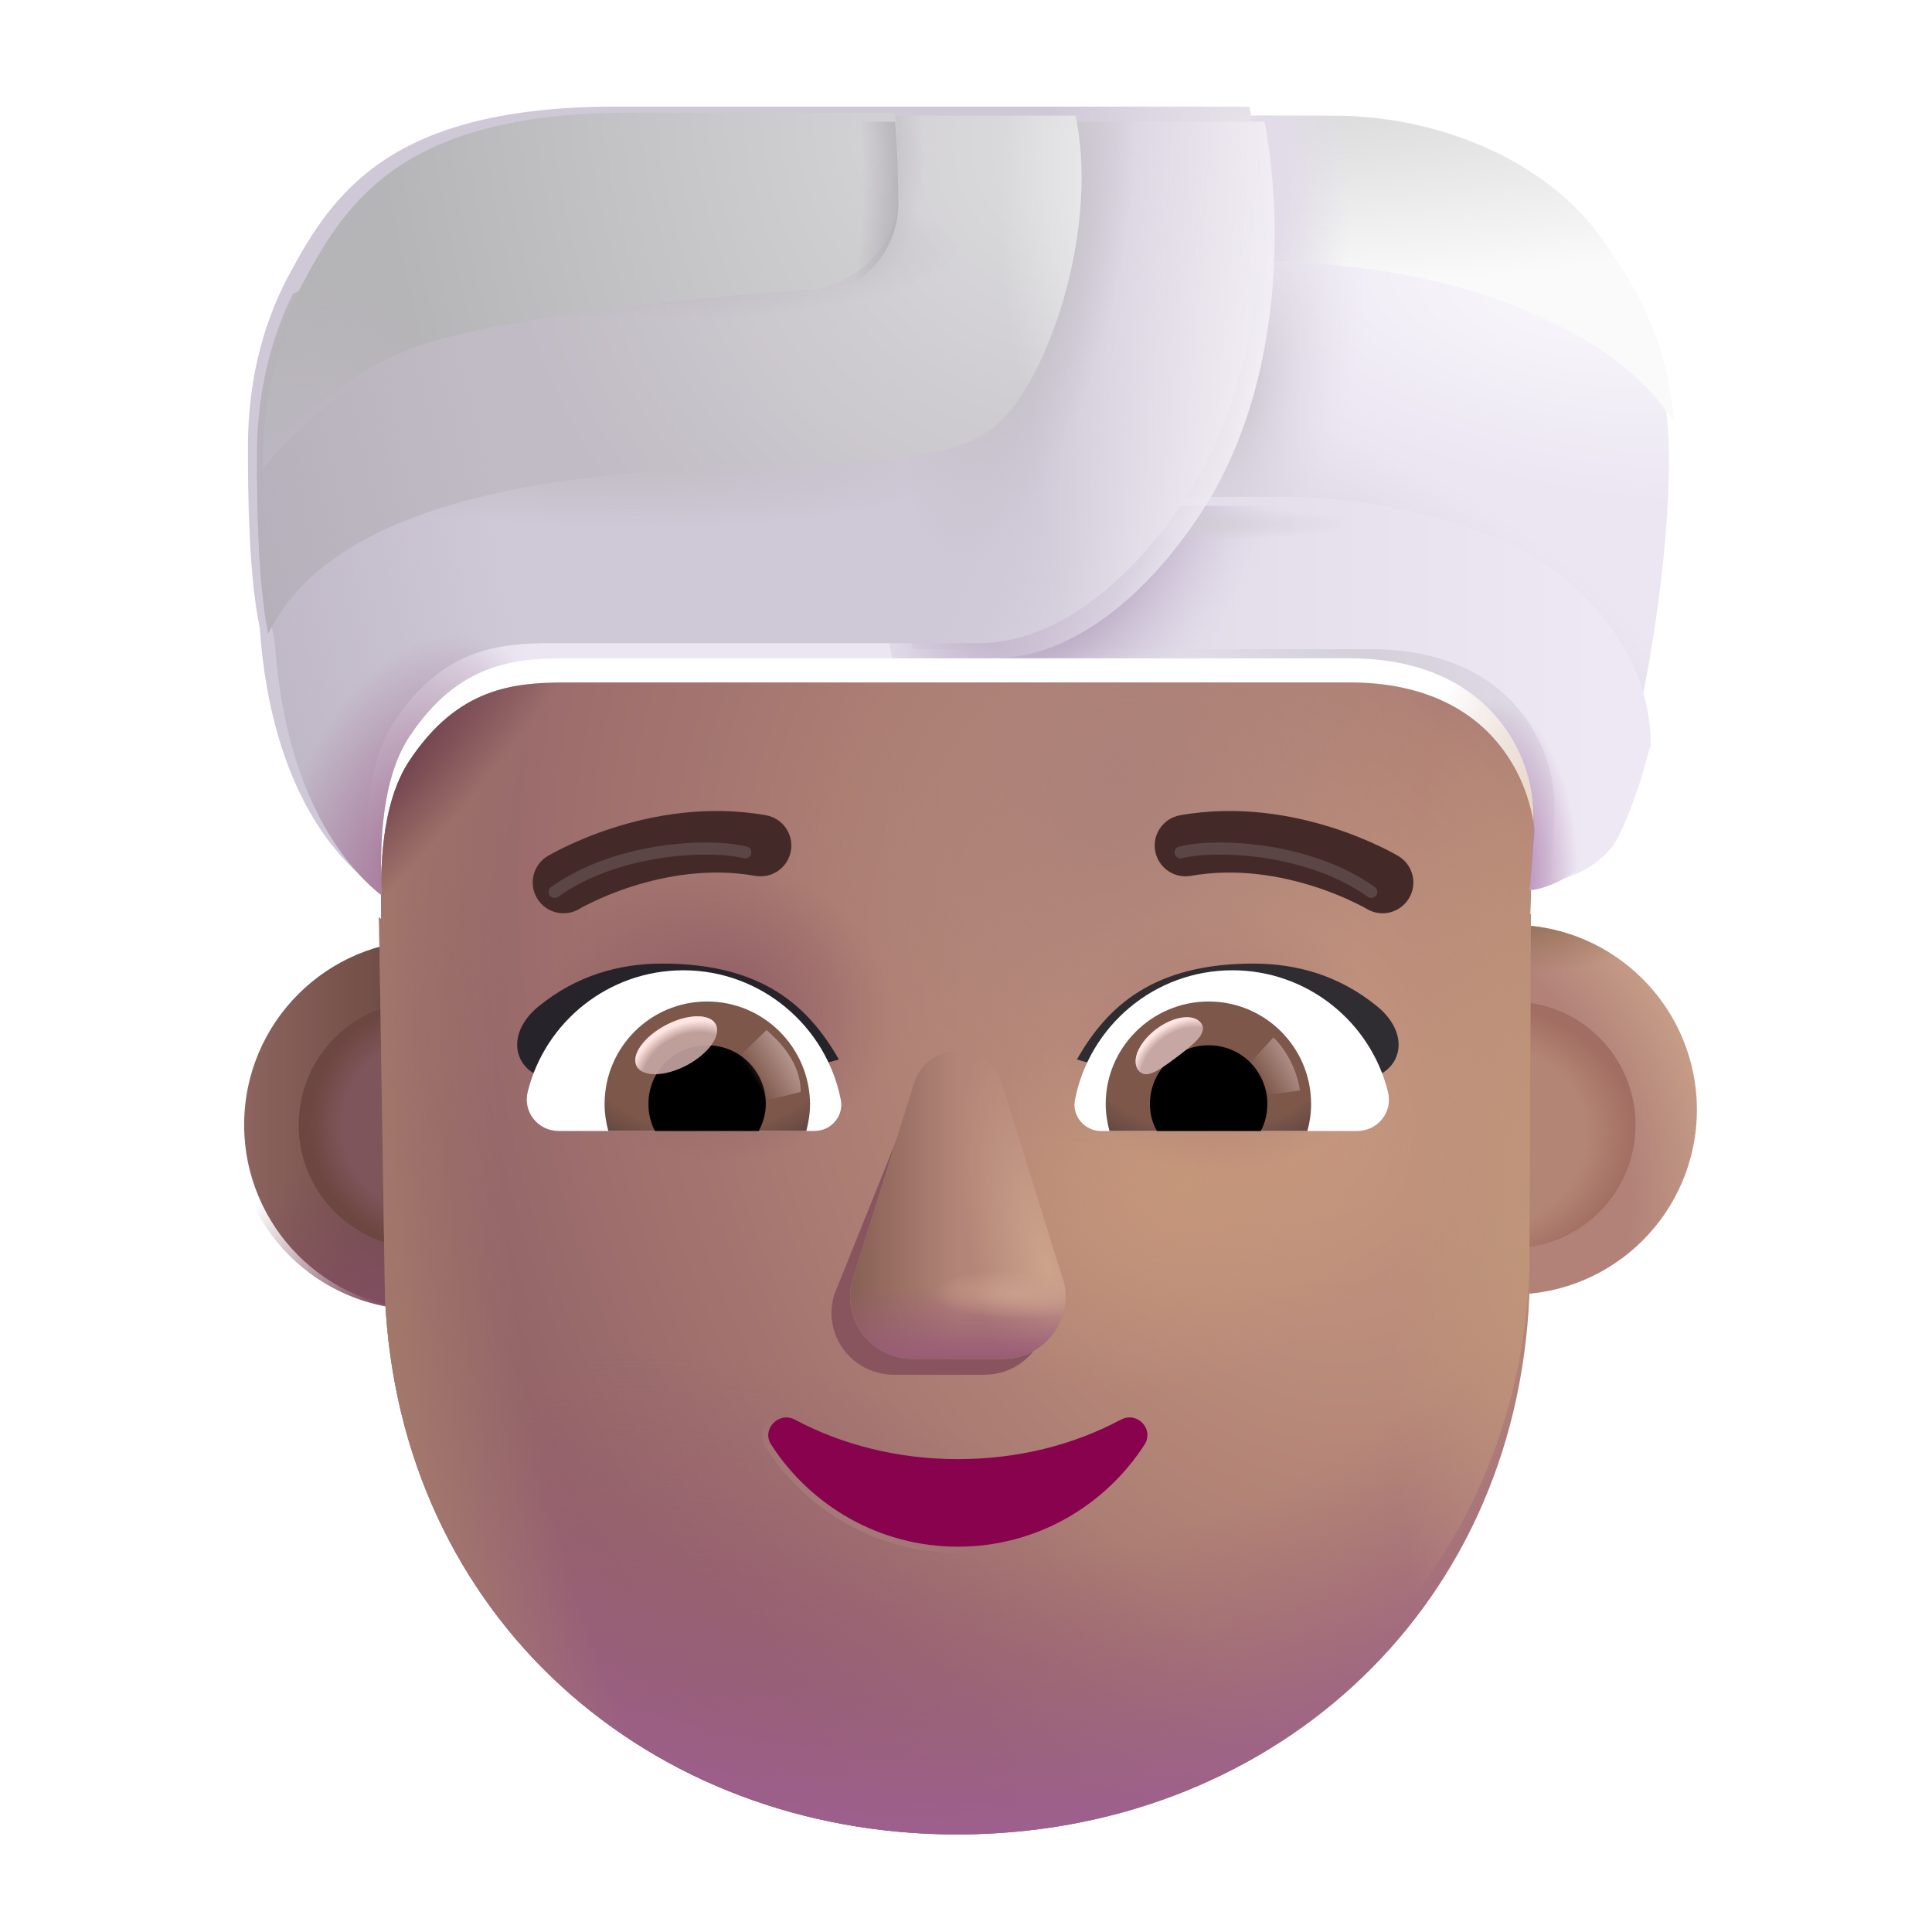 <svg width="32" height="32" viewBox="0 0 32 32" fill="none" xmlns="http://www.w3.org/2000/svg">
<g filter="url(#filter0_i_4002_3103)">
<path d="M6.954 21.691C8.644 21.691 10.014 20.32 10.014 18.631C10.014 16.94 8.644 15.57 6.954 15.57C5.264 15.57 3.894 16.94 3.894 18.631C3.894 20.32 5.264 21.691 6.954 21.691Z" fill="url(#paint0_linear_4002_3103)"/>
</g>
<path d="M6.954 21.691C8.644 21.691 10.014 20.32 10.014 18.631C10.014 16.94 8.644 15.57 6.954 15.57C5.264 15.57 3.894 16.94 3.894 18.631C3.894 20.32 5.264 21.691 6.954 21.691Z" fill="url(#paint1_radial_4002_3103)"/>
<g filter="url(#filter1_i_4002_3103)">
<path d="M25.046 21.691C26.736 21.691 28.106 20.32 28.106 18.631C28.106 16.94 26.736 15.57 25.046 15.57C23.356 15.57 21.985 16.94 21.985 18.631C21.985 20.32 23.356 21.691 25.046 21.691Z" fill="url(#paint2_radial_4002_3103)"/>
<path d="M25.046 21.691C26.736 21.691 28.106 20.32 28.106 18.631C28.106 16.94 26.736 15.57 25.046 15.57C23.356 15.57 21.985 16.94 21.985 18.631C21.985 20.32 23.356 21.691 25.046 21.691Z" fill="url(#paint3_radial_4002_3103)"/>
</g>
<g filter="url(#filter2_f_4002_3103)">
<path d="M25.046 20.673C26.174 20.673 27.089 19.759 27.089 18.631C27.089 17.503 26.174 16.588 25.046 16.588C23.918 16.588 23.003 17.503 23.003 18.631C23.003 19.759 23.918 20.673 25.046 20.673Z" fill="#B38574"/>
<path d="M25.046 20.673C26.174 20.673 27.089 19.759 27.089 18.631C27.089 17.503 26.174 16.588 25.046 16.588C23.918 16.588 23.003 17.503 23.003 18.631C23.003 19.759 23.918 20.673 25.046 20.673Z" fill="url(#paint4_radial_4002_3103)"/>
</g>
<g filter="url(#filter3_f_4002_3103)">
<path d="M6.991 20.673C8.119 20.673 9.034 19.759 9.034 18.631C9.034 17.503 8.119 16.588 6.991 16.588C5.863 16.588 4.948 17.503 4.948 18.631C4.948 19.759 5.863 20.673 6.991 20.673Z" fill="#7E555A"/>
<path d="M6.991 20.673C8.119 20.673 9.034 19.759 9.034 18.631C9.034 17.503 8.119 16.588 6.991 16.588C5.863 16.588 4.948 17.503 4.948 18.631C4.948 19.759 5.863 20.673 6.991 20.673Z" fill="url(#paint5_radial_4002_3103)"/>
</g>
<g filter="url(#filter4_i_4002_3103)">
<path d="M25.358 14.492L25.338 14.743C25.344 14.743 25.351 14.742 25.357 14.742L25.33 21.076C25.095 26.405 20.933 29.984 15.853 29.984C10.772 29.984 6.61 26.405 6.376 21.076L6.281 15.048C6.283 14.978 6.28 14.892 6.275 14.793C6.288 14.804 6.301 14.815 6.313 14.824C6.313 14.775 6.312 14.72 6.312 14.658C6.305 14.068 6.291 12.931 6.789 12.188C7.59 10.992 8.5 10.903 9.39 10.903H22.35C24.815 10.903 25.431 12.699 25.431 13.597L25.379 14.242C25.372 14.253 25.366 14.264 25.359 14.274L25.358 14.492Z" fill="url(#paint6_radial_4002_3103)"/>
<path d="M25.358 14.492L25.338 14.743C25.344 14.743 25.351 14.742 25.357 14.742L25.33 21.076C25.095 26.405 20.933 29.984 15.853 29.984C10.772 29.984 6.61 26.405 6.376 21.076L6.281 15.048C6.283 14.978 6.28 14.892 6.275 14.793C6.288 14.804 6.301 14.815 6.313 14.824C6.313 14.775 6.312 14.72 6.312 14.658C6.305 14.068 6.291 12.931 6.789 12.188C7.59 10.992 8.5 10.903 9.39 10.903H22.35C24.815 10.903 25.431 12.699 25.431 13.597L25.379 14.242C25.372 14.253 25.366 14.264 25.359 14.274L25.358 14.492Z" fill="url(#paint7_radial_4002_3103)"/>
<path d="M25.358 14.492L25.338 14.743C25.344 14.743 25.351 14.742 25.357 14.742L25.33 21.076C25.095 26.405 20.933 29.984 15.853 29.984C10.772 29.984 6.61 26.405 6.376 21.076L6.281 15.048C6.283 14.978 6.28 14.892 6.275 14.793C6.288 14.804 6.301 14.815 6.313 14.824C6.313 14.775 6.312 14.72 6.312 14.658C6.305 14.068 6.291 12.931 6.789 12.188C7.59 10.992 8.5 10.903 9.39 10.903H22.35C24.815 10.903 25.431 12.699 25.431 13.597L25.379 14.242C25.372 14.253 25.366 14.264 25.359 14.274L25.358 14.492Z" fill="url(#paint8_radial_4002_3103)"/>
<path d="M25.358 14.492L25.338 14.743C25.344 14.743 25.351 14.742 25.357 14.742L25.33 21.076C25.095 26.405 20.933 29.984 15.853 29.984C10.772 29.984 6.61 26.405 6.376 21.076L6.281 15.048C6.283 14.978 6.28 14.892 6.275 14.793C6.288 14.804 6.301 14.815 6.313 14.824C6.313 14.775 6.312 14.72 6.312 14.658C6.305 14.068 6.291 12.931 6.789 12.188C7.59 10.992 8.5 10.903 9.39 10.903H22.35C24.815 10.903 25.431 12.699 25.431 13.597L25.379 14.242C25.372 14.253 25.366 14.264 25.359 14.274L25.358 14.492Z" fill="url(#paint9_radial_4002_3103)"/>
<path d="M25.358 14.492L25.338 14.743C25.344 14.743 25.351 14.742 25.357 14.742L25.33 21.076C25.095 26.405 20.933 29.984 15.853 29.984C10.772 29.984 6.61 26.405 6.376 21.076L6.281 15.048C6.283 14.978 6.28 14.892 6.275 14.793C6.288 14.804 6.301 14.815 6.313 14.824C6.313 14.775 6.312 14.72 6.312 14.658C6.305 14.068 6.291 12.931 6.789 12.188C7.59 10.992 8.5 10.903 9.39 10.903H22.35C24.815 10.903 25.431 12.699 25.431 13.597L25.379 14.242C25.372 14.253 25.366 14.264 25.359 14.274L25.358 14.492Z" fill="url(#paint10_radial_4002_3103)"/>
<path d="M25.358 14.492L25.338 14.743C25.344 14.743 25.351 14.742 25.357 14.742L25.33 21.076C25.095 26.405 20.933 29.984 15.853 29.984C10.772 29.984 6.61 26.405 6.376 21.076L6.281 15.048C6.283 14.978 6.28 14.892 6.275 14.793C6.288 14.804 6.301 14.815 6.313 14.824C6.313 14.775 6.312 14.72 6.312 14.658C6.305 14.068 6.291 12.931 6.789 12.188C7.59 10.992 8.5 10.903 9.39 10.903H22.35C24.815 10.903 25.431 12.699 25.431 13.597L25.379 14.242C25.372 14.253 25.366 14.264 25.359 14.274L25.358 14.492Z" fill="url(#paint11_radial_4002_3103)"/>
<path d="M25.358 14.492L25.338 14.743C25.344 14.743 25.351 14.742 25.357 14.742L25.33 21.076C25.095 26.405 20.933 29.984 15.853 29.984C10.772 29.984 6.61 26.405 6.376 21.076L6.281 15.048C6.283 14.978 6.28 14.892 6.275 14.793C6.288 14.804 6.301 14.815 6.313 14.824C6.313 14.775 6.312 14.72 6.312 14.658C6.305 14.068 6.291 12.931 6.789 12.188C7.59 10.992 8.5 10.903 9.39 10.903H22.35C24.815 10.903 25.431 12.699 25.431 13.597L25.379 14.242C25.372 14.253 25.366 14.264 25.359 14.274L25.358 14.492Z" fill="url(#paint12_radial_4002_3103)"/>
<path d="M25.358 14.492L25.338 14.743C25.344 14.743 25.351 14.742 25.357 14.742L25.33 21.076C25.095 26.405 20.933 29.984 15.853 29.984C10.772 29.984 6.61 26.405 6.376 21.076L6.281 15.048C6.283 14.978 6.28 14.892 6.275 14.793C6.288 14.804 6.301 14.815 6.313 14.824C6.313 14.775 6.312 14.72 6.312 14.658C6.305 14.068 6.291 12.931 6.789 12.188C7.59 10.992 8.5 10.903 9.39 10.903H22.35C24.815 10.903 25.431 12.699 25.431 13.597L25.379 14.242C25.372 14.253 25.366 14.264 25.359 14.274L25.358 14.492Z" fill="url(#paint13_radial_4002_3103)"/>
<path d="M25.358 14.492L25.338 14.743C25.344 14.743 25.351 14.742 25.357 14.742L25.33 21.076C25.095 26.405 20.933 29.984 15.853 29.984C10.772 29.984 6.61 26.405 6.376 21.076L6.281 15.048C6.283 14.978 6.28 14.892 6.275 14.793C6.288 14.804 6.301 14.815 6.313 14.824C6.313 14.775 6.312 14.72 6.312 14.658C6.305 14.068 6.291 12.931 6.789 12.188C7.59 10.992 8.5 10.903 9.39 10.903H22.35C24.815 10.903 25.431 12.699 25.431 13.597L25.379 14.242C25.372 14.253 25.366 14.264 25.359 14.274L25.358 14.492Z" fill="url(#paint14_radial_4002_3103)"/>
</g>
<path d="M25.358 14.492L25.338 14.743C25.344 14.743 25.351 14.742 25.357 14.742L25.33 21.076C25.095 26.405 20.933 29.984 15.853 29.984C10.772 29.984 6.61 26.405 6.376 21.076L6.281 15.048C6.283 14.978 6.28 14.892 6.275 14.793C6.288 14.804 6.301 14.815 6.313 14.824C6.313 14.775 6.312 14.72 6.312 14.658C6.305 14.068 6.291 12.931 6.789 12.188C7.59 10.992 8.5 10.903 9.39 10.903H22.35C24.815 10.903 25.431 12.699 25.431 13.597L25.379 14.242C25.372 14.253 25.366 14.264 25.359 14.274L25.358 14.492Z" fill="url(#paint15_radial_4002_3103)"/>
<g filter="url(#filter5_f_4002_3103)">
<path d="M15.119 18.207L13.819 21.44C13.613 22.105 14.107 22.77 14.809 22.77H16.304C17.006 22.77 17.501 22.095 17.294 21.44L16.284 18.207C16.067 17.491 15.346 17.491 15.119 18.207Z" fill="#88555F"/>
</g>
<g filter="url(#filter6_f_4002_3103)">
<path d="M15.138 17.944L14.127 21.177C13.921 21.842 14.416 22.507 15.118 22.507H16.613C17.314 22.507 17.809 21.832 17.603 21.177L16.593 17.944C16.376 17.228 15.365 17.228 15.138 17.944Z" fill="#B38578"/>
<path d="M15.138 17.944L14.127 21.177C13.921 21.842 14.416 22.507 15.118 22.507H16.613C17.314 22.507 17.809 21.832 17.603 21.177L16.593 17.944C16.376 17.228 15.365 17.228 15.138 17.944Z" fill="url(#paint16_radial_4002_3103)"/>
<path d="M15.138 17.944L14.127 21.177C13.921 21.842 14.416 22.507 15.118 22.507H16.613C17.314 22.507 17.809 21.832 17.603 21.177L16.593 17.944C16.376 17.228 15.365 17.228 15.138 17.944Z" fill="url(#paint17_linear_4002_3103)"/>
<path d="M15.138 17.944L14.127 21.177C13.921 21.842 14.416 22.507 15.118 22.507H16.613C17.314 22.507 17.809 21.832 17.603 21.177L16.593 17.944C16.376 17.228 15.365 17.228 15.138 17.944Z" fill="url(#paint18_linear_4002_3103)"/>
<path d="M15.138 17.944L14.127 21.177C13.921 21.842 14.416 22.507 15.118 22.507H16.613C17.314 22.507 17.809 21.832 17.603 21.177L16.593 17.944C16.376 17.228 15.365 17.228 15.138 17.944Z" fill="url(#paint19_radial_4002_3103)"/>
</g>
<g filter="url(#filter7_f_4002_3103)">
<path d="M15.865 24.168C14.875 24.168 13.944 23.93 13.162 23.512C12.894 23.373 12.607 23.681 12.775 23.93C13.429 24.943 14.568 25.618 15.865 25.618C17.163 25.618 18.301 24.943 18.955 23.93C19.123 23.671 18.836 23.373 18.569 23.512C17.786 23.93 16.865 24.168 15.865 24.168Z" stroke="url(#paint20_linear_4002_3103)" stroke-width="0.2"/>
</g>
<path d="M15.865 24.168C14.875 24.168 13.944 23.93 13.162 23.512C12.894 23.373 12.607 23.681 12.775 23.93C13.429 24.943 14.568 25.618 15.865 25.618C17.163 25.618 18.301 24.943 18.955 23.93C19.123 23.671 18.836 23.373 18.569 23.512C17.786 23.93 16.865 24.168 15.865 24.168Z" fill="#88024E"/>
<g filter="url(#filter8_i_4002_3103)">
<path d="M18.037 17.548C18.542 16.661 19.309 15.96 20.961 15.96C21.684 15.96 22.382 16.16 23.001 16.661C23.513 17.074 23.444 17.602 23.048 17.8L21.991 18.404C20.751 18.003 19.38 17.949 18.037 17.548Z" fill="#2F2C32"/>
</g>
<g filter="url(#filter9_i_4002_3103)">
<path d="M13.694 17.548C13.189 16.661 12.422 15.96 10.77 15.96C10.047 15.96 9.35 16.16 8.73 16.661C8.218 17.074 8.287 17.602 8.683 17.8L9.74 18.404C10.98 18.003 12.351 17.949 13.694 17.548Z" fill="#27232A"/>
</g>
<g filter="url(#filter10_i_4002_3103)">
<path d="M9.404 15.249L9.396 15.254C9.395 15.254 9.395 15.255 9.395 15.255C9.153 15.399 8.841 15.32 8.696 15.079C8.551 14.838 8.629 14.524 8.871 14.379L8.872 14.379L8.874 14.377L8.88 14.374L8.898 14.364C8.912 14.355 8.933 14.344 8.959 14.33C9.012 14.301 9.086 14.262 9.18 14.218C9.367 14.129 9.634 14.014 9.96 13.91C10.606 13.704 11.51 13.53 12.486 13.703C12.763 13.752 12.948 14.016 12.9 14.293C12.851 14.571 12.586 14.756 12.309 14.707C11.55 14.573 10.822 14.706 10.27 14.882C9.996 14.969 9.772 15.065 9.619 15.139C9.542 15.175 9.483 15.206 9.445 15.226C9.426 15.237 9.412 15.245 9.404 15.249Z" fill="#432A28"/>
</g>
<g filter="url(#filter11_i_4002_3103)">
<path fill-rule="evenodd" clip-rule="evenodd" d="M22.962 14.379C22.962 14.379 22.962 14.38 22.7 14.817L22.962 14.379C23.203 14.524 23.282 14.838 23.137 15.079C22.992 15.32 22.68 15.399 22.439 15.255C22.438 15.255 22.438 15.255 22.438 15.254L22.429 15.249C22.421 15.245 22.407 15.237 22.388 15.226C22.35 15.206 22.291 15.175 22.214 15.139C22.061 15.065 21.837 14.969 21.563 14.882C21.011 14.706 20.283 14.573 19.524 14.707C19.247 14.756 18.982 14.571 18.933 14.293C18.884 14.016 19.07 13.752 19.347 13.703C20.323 13.53 21.227 13.704 21.873 13.91C22.199 14.014 22.466 14.129 22.653 14.218C22.747 14.262 22.821 14.301 22.874 14.33C22.9 14.344 22.921 14.355 22.935 14.364L22.953 14.374L22.959 14.377L22.961 14.379L22.962 14.379Z" fill="#432A28"/>
</g>
<path d="M20.413 16.071C21.655 16.071 22.704 16.928 22.989 18.085C23.074 18.417 22.82 18.733 22.48 18.733H18.237C17.967 18.733 17.751 18.486 17.805 18.216C18.044 16.997 19.116 16.071 20.413 16.071Z" fill="white"/>
<path d="M20.019 16.588C20.96 16.588 21.716 17.352 21.716 18.285C21.716 18.439 21.693 18.594 21.654 18.733H18.376C18.337 18.586 18.314 18.439 18.314 18.285C18.314 17.352 19.078 16.588 20.019 16.588Z" fill="url(#paint21_radial_4002_3103)"/>
<path d="M19.047 18.285C19.047 17.745 19.479 17.313 20.019 17.313C20.559 17.313 20.991 17.745 20.991 18.285C20.991 18.447 20.953 18.601 20.883 18.733H19.163C19.085 18.601 19.047 18.447 19.047 18.285Z" fill="black"/>
<g filter="url(#filter12_f_4002_3103)">
<path d="M19.894 16.947C20.015 17.109 19.762 17.306 19.475 17.521C19.188 17.735 18.974 17.887 18.853 17.725C18.733 17.563 18.867 17.258 19.155 17.043C19.442 16.828 19.773 16.785 19.894 16.947Z" fill="#C7A7A3"/>
<path d="M19.894 16.947C20.015 17.109 19.762 17.306 19.475 17.521C19.188 17.735 18.974 17.887 18.853 17.725C18.733 17.563 18.867 17.258 19.155 17.043C19.442 16.828 19.773 16.785 19.894 16.947Z" fill="url(#paint22_radial_4002_3103)"/>
</g>
<g filter="url(#filter13_f_4002_3103)">
<path d="M21.531 18.062C21.468 17.623 21.211 17.292 21.091 17.182L20.597 17.724L20.82 18.158L21.531 18.062Z" fill="url(#paint23_linear_4002_3103)"/>
</g>
<path d="M11.318 16.071C10.076 16.071 9.027 16.927 8.741 18.084C8.657 18.416 8.911 18.732 9.251 18.732H13.494C13.764 18.732 13.98 18.485 13.926 18.215C13.687 16.997 12.607 16.071 11.318 16.071Z" fill="white"/>
<path d="M11.712 16.588C10.77 16.588 10.014 17.352 10.014 18.285C10.014 18.439 10.037 18.594 10.076 18.733H13.355C13.393 18.586 13.417 18.439 13.417 18.285C13.409 17.352 12.653 16.588 11.712 16.588Z" fill="url(#paint24_radial_4002_3103)"/>
<path d="M12.684 18.285C12.684 17.745 12.252 17.313 11.712 17.313C11.172 17.313 10.74 17.745 10.74 18.285C10.74 18.447 10.778 18.601 10.848 18.733H12.568C12.637 18.601 12.684 18.447 12.684 18.285Z" fill="black"/>
<g filter="url(#filter14_f_4002_3103)">
<path d="M13.262 18.086C13.262 17.537 12.816 17.172 12.696 17.061L12.147 17.591L12.485 18.279L13.262 18.086Z" fill="url(#paint25_linear_4002_3103)"/>
</g>
<g filter="url(#filter15_f_4002_3103)">
<ellipse cx="11.2" cy="17.313" rx="0.741" ry="0.375" transform="rotate(-27.914 11.2 17.313)" fill="#C7A7A3" fill-opacity="0.9"/>
<ellipse cx="11.2" cy="17.313" rx="0.741" ry="0.375" transform="rotate(-27.914 11.2 17.313)" fill="url(#paint26_radial_4002_3103)"/>
</g>
<g filter="url(#filter16_f_4002_3103)">
<path d="M19.554 14.118C20.168 13.969 21.693 14.043 22.712 14.773" stroke="#5B4545" stroke-width="0.2" stroke-linecap="round"/>
</g>
<g filter="url(#filter17_f_4002_3103)">
<path d="M12.344 14.118C11.731 13.969 10.206 14.043 9.186 14.773" stroke="#5B4545" stroke-width="0.2" stroke-linecap="round"/>
</g>
<path d="M4.552 10.644C4.745 13.45 5.949 14.534 6.313 14.824C6.313 14.309 6.239 13.009 6.789 12.188C7.59 10.992 8.5 10.903 9.39 10.903H22.35C24.815 10.903 25.431 12.699 25.431 13.597L25.338 14.743C25.555 14.743 26.204 14.506 26.453 14.015C27.103 12.73 27.521 10.052 27.614 8.488C27.707 6.924 27.645 5.724 26.422 4.036C25.443 2.686 23.627 2.016 22.002 2.016H10.451C6.739 2.016 5.773 3.422 5.03 4.815C4.437 5.93 4.356 7.017 4.357 7.659C4.356 8.418 4.369 9.787 4.552 10.644Z" fill="url(#paint27_radial_4002_3103)"/>
<path d="M4.552 10.644C4.745 13.45 5.949 14.534 6.313 14.824C6.313 14.309 6.239 13.009 6.789 12.188C7.59 10.992 8.5 10.903 9.39 10.903H22.35C24.815 10.903 25.431 12.699 25.431 13.597L25.338 14.743C25.555 14.743 26.204 14.506 26.453 14.015C27.103 12.73 27.521 10.052 27.614 8.488C27.707 6.924 27.645 5.724 26.422 4.036C25.443 2.686 23.627 2.016 22.002 2.016H10.451C6.739 2.016 5.773 3.422 5.03 4.815C4.437 5.93 4.356 7.017 4.357 7.659C4.356 8.418 4.369 9.787 4.552 10.644Z" fill="url(#paint28_radial_4002_3103)"/>
<path d="M4.552 10.644C4.745 13.45 5.949 14.534 6.313 14.824C6.313 14.309 6.239 13.009 6.789 12.188C7.59 10.992 8.5 10.903 9.39 10.903H22.35C24.815 10.903 25.431 12.699 25.431 13.597L25.338 14.743C25.555 14.743 26.204 14.506 26.453 14.015C27.103 12.73 27.521 10.052 27.614 8.488C27.707 6.924 27.645 5.724 26.422 4.036C25.443 2.686 23.627 2.016 22.002 2.016H10.451C6.739 2.016 5.773 3.422 5.03 4.815C4.437 5.93 4.356 7.017 4.357 7.659C4.356 8.418 4.369 9.787 4.552 10.644Z" fill="url(#paint29_radial_4002_3103)"/>
<g filter="url(#filter18_i_4002_3103)">
<path d="M20.417 2.016L20.472 4.443C21.696 4.412 24.034 4.525 26.05 5.67C26.899 6.152 27.339 6.662 27.624 7.083C27.551 6.114 27.258 5.189 26.422 4.036C25.443 2.686 23.627 2.016 22.001 2.016H20.417Z" fill="url(#paint30_radial_4002_3103)"/>
<path d="M20.417 2.016L20.472 4.443C21.696 4.412 24.034 4.525 26.05 5.67C26.899 6.152 27.339 6.662 27.624 7.083C27.551 6.114 27.258 5.189 26.422 4.036C25.443 2.686 23.627 2.016 22.001 2.016H20.417Z" fill="url(#paint31_radial_4002_3103)"/>
</g>
<g filter="url(#filter19_ii_4002_3103)">
<path d="M26.99 12.483C26.995 11.001 25.905 9.876 25.059 9.378C23.72 8.588 21.792 8.374 20.956 8.379H19.47L14.515 9.184L14.771 10.903H22.35C24.815 10.903 25.452 12.695 25.393 13.597L25.338 14.743C25.555 14.743 26.204 14.506 26.453 14.015C26.655 13.614 26.836 13.078 26.99 12.483Z" fill="url(#paint32_linear_4002_3103)"/>
</g>
<path d="M26.99 12.483C26.995 11.001 25.905 9.876 25.059 9.378C23.72 8.588 21.792 8.374 20.956 8.379H19.47L14.515 9.184L14.771 10.903H22.35C24.815 10.903 25.452 12.695 25.393 13.597L25.338 14.743C25.555 14.743 26.204 14.506 26.453 14.015C26.655 13.614 26.836 13.078 26.99 12.483Z" fill="url(#paint33_radial_4002_3103)"/>
<path d="M26.99 12.483C26.995 11.001 25.905 9.876 25.059 9.378C23.72 8.588 21.792 8.374 20.956 8.379H19.47L14.515 9.184L14.771 10.903H22.35C24.815 10.903 25.452 12.695 25.393 13.597L25.338 14.743C25.555 14.743 26.204 14.506 26.453 14.015C26.655 13.614 26.836 13.078 26.99 12.483Z" fill="url(#paint34_radial_4002_3103)"/>
<path d="M26.99 12.483C26.995 11.001 25.905 9.876 25.059 9.378C23.72 8.588 21.792 8.374 20.956 8.379H19.47L14.515 9.184L14.771 10.903H22.35C24.815 10.903 25.452 12.695 25.393 13.597L25.338 14.743C25.555 14.743 26.204 14.506 26.453 14.015C26.655 13.614 26.836 13.078 26.99 12.483Z" fill="url(#paint35_radial_4002_3103)"/>
<g filter="url(#filter20_i_4002_3103)">
<path d="M20.946 2.016C21.303 3.977 21.139 6.557 19.927 8.441C19.005 9.875 17.745 10.903 16.454 10.903H9.39C8.5 10.903 7.59 10.992 6.789 12.188C6.291 12.931 6.305 14.068 6.312 14.658C6.312 14.72 6.313 14.776 6.313 14.824C5.949 14.534 4.745 13.45 4.552 10.644C4.369 9.787 4.356 8.418 4.357 7.659C4.356 7.017 4.437 5.93 5.03 4.815C5.773 3.422 6.739 2.016 10.451 2.016H20.946Z" fill="url(#paint36_radial_4002_3103)"/>
</g>
<path d="M20.946 2.016C21.303 3.977 21.139 6.557 19.927 8.441C19.005 9.875 17.745 10.903 16.454 10.903H9.39C8.5 10.903 7.59 10.992 6.789 12.188C6.291 12.931 6.305 14.068 6.312 14.658C6.312 14.72 6.313 14.776 6.313 14.824C5.949 14.534 4.745 13.45 4.552 10.644C4.369 9.787 4.356 8.418 4.357 7.659C4.356 7.017 4.437 5.93 5.03 4.815C5.773 3.422 6.739 2.016 10.451 2.016H20.946Z" fill="url(#paint37_radial_4002_3103)"/>
<path d="M20.946 2.016C21.303 3.977 21.139 6.557 19.927 8.441C19.005 9.875 17.745 10.903 16.454 10.903H9.39C8.5 10.903 7.59 10.992 6.789 12.188C6.291 12.931 6.305 14.068 6.312 14.658C6.312 14.72 6.313 14.776 6.313 14.824C5.949 14.534 4.745 13.45 4.552 10.644C4.369 9.787 4.356 8.418 4.357 7.659C4.356 7.017 4.437 5.93 5.03 4.815C5.773 3.422 6.739 2.016 10.451 2.016H20.946Z" fill="url(#paint38_radial_4002_3103)"/>
<path d="M20.946 2.016C21.303 3.977 21.139 6.557 19.927 8.441C19.005 9.875 17.745 10.903 16.454 10.903H9.39C8.5 10.903 7.59 10.992 6.789 12.188C6.291 12.931 6.305 14.068 6.312 14.658C6.312 14.72 6.313 14.776 6.313 14.824C5.949 14.534 4.745 13.45 4.552 10.644C4.369 9.787 4.356 8.418 4.357 7.659C4.356 7.017 4.437 5.93 5.03 4.815C5.773 3.422 6.739 2.016 10.451 2.016H20.946Z" fill="url(#paint39_radial_4002_3103)"/>
<path d="M20.946 2.016C21.303 3.977 21.139 6.557 19.927 8.441C19.005 9.875 17.745 10.903 16.454 10.903H9.39C8.5 10.903 7.59 10.992 6.789 12.188C6.291 12.931 6.305 14.068 6.312 14.658C6.312 14.72 6.313 14.776 6.313 14.824C5.949 14.534 4.745 13.45 4.552 10.644C4.369 9.787 4.356 8.418 4.357 7.659C4.356 7.017 4.437 5.93 5.03 4.815C5.773 3.422 6.739 2.016 10.451 2.016H20.946Z" fill="url(#paint40_radial_4002_3103)"/>
<path d="M20.946 2.016C21.303 3.977 21.139 6.557 19.927 8.441C19.005 9.875 17.745 10.903 16.454 10.903H9.39C8.5 10.903 7.59 10.992 6.789 12.188C6.291 12.931 6.305 14.068 6.312 14.658C6.312 14.72 6.313 14.776 6.313 14.824C5.949 14.534 4.745 13.45 4.552 10.644C4.369 9.787 4.356 8.418 4.357 7.659C4.356 7.017 4.437 5.93 5.03 4.815C5.773 3.422 6.739 2.016 10.451 2.016H20.946Z" fill="url(#paint41_radial_4002_3103)"/>
<g filter="url(#filter21_i_4002_3103)">
<path d="M4.542 10.595C4.999 9.683 6.156 8.389 10.219 7.969C10.625 7.927 11.222 7.909 11.891 7.889C13.557 7.839 15.666 7.776 16.373 7.295C17.306 6.85 18.346 4.05 17.913 2.016H11.943L4.954 4.964C4.43 6.026 4.356 7.045 4.357 7.659C4.356 8.404 4.369 9.736 4.542 10.595Z" fill="url(#paint42_radial_4002_3103)"/>
<path d="M4.542 10.595C4.999 9.683 6.156 8.389 10.219 7.969C10.625 7.927 11.222 7.909 11.891 7.889C13.557 7.839 15.666 7.776 16.373 7.295C17.306 6.85 18.346 4.05 17.913 2.016H11.943L4.954 4.964C4.43 6.026 4.356 7.045 4.357 7.659C4.356 8.404 4.369 9.736 4.542 10.595Z" fill="url(#paint43_radial_4002_3103)"/>
<path d="M4.542 10.595C4.999 9.683 6.156 8.389 10.219 7.969C10.625 7.927 11.222 7.909 11.891 7.889C13.557 7.839 15.666 7.776 16.373 7.295C17.306 6.85 18.346 4.05 17.913 2.016H11.943L4.954 4.964C4.43 6.026 4.356 7.045 4.357 7.659C4.356 8.404 4.369 9.736 4.542 10.595Z" fill="url(#paint44_linear_4002_3103)"/>
<path d="M4.542 10.595C4.999 9.683 6.156 8.389 10.219 7.969C10.625 7.927 11.222 7.909 11.891 7.889C13.557 7.839 15.666 7.776 16.373 7.295C17.306 6.85 18.346 4.05 17.913 2.016H11.943L4.954 4.964C4.43 6.026 4.356 7.045 4.357 7.659C4.356 8.404 4.369 9.736 4.542 10.595Z" fill="url(#paint45_radial_4002_3103)"/>
<path d="M4.542 10.595C4.999 9.683 6.156 8.389 10.219 7.969C10.625 7.927 11.222 7.909 11.891 7.889C13.557 7.839 15.666 7.776 16.373 7.295C17.306 6.85 18.346 4.05 17.913 2.016H11.943L4.954 4.964C4.43 6.026 4.356 7.045 4.357 7.659C4.356 8.404 4.369 9.736 4.542 10.595Z" fill="url(#paint46_radial_4002_3103)"/>
</g>
<g filter="url(#filter22_ii_4002_3103)">
<path d="M4.357 7.752C4.914 7.082 5.92 6.139 7.254 5.778C9.133 5.269 12.089 5.045 13.323 4.957C13.772 4.983 14.879 4.516 14.879 3.347C14.879 2.914 14.863 2.458 14.826 2.016H10.451C6.739 2.016 5.773 3.422 5.03 4.815C4.437 5.93 4.356 7.017 4.357 7.659C4.357 7.689 4.357 7.72 4.357 7.752Z" fill="url(#paint47_radial_4002_3103)"/>
</g>
<path d="M4.357 7.752C4.914 7.082 5.92 6.139 7.254 5.778C9.133 5.269 12.089 5.045 13.323 4.957C13.772 4.983 14.879 4.516 14.879 3.347C14.879 2.914 14.863 2.458 14.826 2.016H10.451C6.739 2.016 5.773 3.422 5.03 4.815C4.437 5.93 4.356 7.017 4.357 7.659C4.357 7.689 4.357 7.72 4.357 7.752Z" fill="url(#paint48_radial_4002_3103)"/>
<path d="M4.357 7.752C4.914 7.082 5.92 6.139 7.254 5.778C9.133 5.269 12.089 5.045 13.323 4.957C13.772 4.983 14.879 4.516 14.879 3.347C14.879 2.914 14.863 2.458 14.826 2.016H10.451C6.739 2.016 5.773 3.422 5.03 4.815C4.437 5.93 4.356 7.017 4.357 7.659C4.357 7.689 4.357 7.72 4.357 7.752Z" fill="url(#paint49_radial_4002_3103)"/>
<defs>
<filter id="filter0_i_4002_3103" x="3.894" y="15.57" width="6.27" height="6.12" filterUnits="userSpaceOnUse" color-interpolation-filters="sRGB">
<feFlood flood-opacity="0" result="BackgroundImageFix"/>
<feBlend mode="normal" in="SourceGraphic" in2="BackgroundImageFix" result="shape"/>
<feColorMatrix in="SourceAlpha" type="matrix" values="0 0 0 0 0 0 0 0 0 0 0 0 0 0 0 0 0 0 127 0" result="hardAlpha"/>
<feOffset dx="0.15"/>
<feGaussianBlur stdDeviation="0.25"/>
<feComposite in2="hardAlpha" operator="arithmetic" k2="-1" k3="1"/>
<feColorMatrix type="matrix" values="0 0 0 0 0.608 0 0 0 0 0.459 0 0 0 0 0.404 0 0 0 1 0"/>
<feBlend mode="normal" in2="shape" result="effect1_innerShadow_4002_3103"/>
</filter>
<filter id="filter1_i_4002_3103" x="21.985" y="15.32" width="6.12" height="6.37" filterUnits="userSpaceOnUse" color-interpolation-filters="sRGB">
<feFlood flood-opacity="0" result="BackgroundImageFix"/>
<feBlend mode="normal" in="SourceGraphic" in2="BackgroundImageFix" result="shape"/>
<feColorMatrix in="SourceAlpha" type="matrix" values="0 0 0 0 0 0 0 0 0 0 0 0 0 0 0 0 0 0 127 0" result="hardAlpha"/>
<feOffset dy="-0.25"/>
<feGaussianBlur stdDeviation="0.25"/>
<feComposite in2="hardAlpha" operator="arithmetic" k2="-1" k3="1"/>
<feColorMatrix type="matrix" values="0 0 0 0 0.557 0 0 0 0 0.349 0 0 0 0 0.384 0 0 0 1 0"/>
<feBlend mode="normal" in2="shape" result="effect1_innerShadow_4002_3103"/>
</filter>
<filter id="filter2_f_4002_3103" x="22.503" y="16.088" width="5.085" height="5.085" filterUnits="userSpaceOnUse" color-interpolation-filters="sRGB">
<feFlood flood-opacity="0" result="BackgroundImageFix"/>
<feBlend mode="normal" in="SourceGraphic" in2="BackgroundImageFix" result="shape"/>
<feGaussianBlur stdDeviation="0.25" result="effect1_foregroundBlur_4002_3103"/>
</filter>
<filter id="filter3_f_4002_3103" x="4.598" y="16.238" width="4.785" height="4.785" filterUnits="userSpaceOnUse" color-interpolation-filters="sRGB">
<feFlood flood-opacity="0" result="BackgroundImageFix"/>
<feBlend mode="normal" in="SourceGraphic" in2="BackgroundImageFix" result="shape"/>
<feGaussianBlur stdDeviation="0.175" result="effect1_foregroundBlur_4002_3103"/>
</filter>
<filter id="filter4_i_4002_3103" x="6.275" y="10.903" width="19.156" height="19.482" filterUnits="userSpaceOnUse" color-interpolation-filters="sRGB">
<feFlood flood-opacity="0" result="BackgroundImageFix"/>
<feBlend mode="normal" in="SourceGraphic" in2="BackgroundImageFix" result="shape"/>
<feColorMatrix in="SourceAlpha" type="matrix" values="0 0 0 0 0 0 0 0 0 0 0 0 0 0 0 0 0 0 127 0" result="hardAlpha"/>
<feOffset dy="0.4"/>
<feGaussianBlur stdDeviation="0.3"/>
<feComposite in2="hardAlpha" operator="arithmetic" k2="-1" k3="1"/>
<feColorMatrix type="matrix" values="0 0 0 0 0.451 0 0 0 0 0.278 0 0 0 0 0.318 0 0 0 1 0"/>
<feBlend mode="normal" in2="shape" result="effect1_innerShadow_4002_3103"/>
</filter>
<filter id="filter5_f_4002_3103" x="13.271" y="17.17" width="4.57" height="6.1" filterUnits="userSpaceOnUse" color-interpolation-filters="sRGB">
<feFlood flood-opacity="0" result="BackgroundImageFix"/>
<feBlend mode="normal" in="SourceGraphic" in2="BackgroundImageFix" result="shape"/>
<feGaussianBlur stdDeviation="0.25" result="effect1_foregroundBlur_4002_3103"/>
</filter>
<filter id="filter6_f_4002_3103" x="13.83" y="17.157" width="4.07" height="5.6" filterUnits="userSpaceOnUse" color-interpolation-filters="sRGB">
<feFlood flood-opacity="0" result="BackgroundImageFix"/>
<feBlend mode="normal" in="SourceGraphic" in2="BackgroundImageFix" result="shape"/>
<feGaussianBlur stdDeviation="0.125" result="effect1_foregroundBlur_4002_3103"/>
</filter>
<filter id="filter7_f_4002_3103" x="12.525" y="23.277" width="6.68" height="2.541" filterUnits="userSpaceOnUse" color-interpolation-filters="sRGB">
<feFlood flood-opacity="0" result="BackgroundImageFix"/>
<feBlend mode="normal" in="SourceGraphic" in2="BackgroundImageFix" result="shape"/>
<feGaussianBlur stdDeviation="0.05" result="effect1_foregroundBlur_4002_3103"/>
</filter>
<filter id="filter8_i_4002_3103" x="17.837" y="15.96" width="5.528" height="2.445" filterUnits="userSpaceOnUse" color-interpolation-filters="sRGB">
<feFlood flood-opacity="0" result="BackgroundImageFix"/>
<feBlend mode="normal" in="SourceGraphic" in2="BackgroundImageFix" result="shape"/>
<feColorMatrix in="SourceAlpha" type="matrix" values="0 0 0 0 0 0 0 0 0 0 0 0 0 0 0 0 0 0 127 0" result="hardAlpha"/>
<feOffset dx="-0.2"/>
<feGaussianBlur stdDeviation="0.2"/>
<feComposite in2="hardAlpha" operator="arithmetic" k2="-1" k3="1"/>
<feColorMatrix type="matrix" values="0 0 0 0 0.118 0 0 0 0 0.071 0 0 0 0 0.157 0 0 0 1 0"/>
<feBlend mode="normal" in2="shape" result="effect1_innerShadow_4002_3103"/>
</filter>
<filter id="filter9_i_4002_3103" x="8.366" y="15.96" width="5.528" height="2.445" filterUnits="userSpaceOnUse" color-interpolation-filters="sRGB">
<feFlood flood-opacity="0" result="BackgroundImageFix"/>
<feBlend mode="normal" in="SourceGraphic" in2="BackgroundImageFix" result="shape"/>
<feColorMatrix in="SourceAlpha" type="matrix" values="0 0 0 0 0 0 0 0 0 0 0 0 0 0 0 0 0 0 127 0" result="hardAlpha"/>
<feOffset dx="0.2"/>
<feGaussianBlur stdDeviation="0.125"/>
<feComposite in2="hardAlpha" operator="arithmetic" k2="-1" k3="1"/>
<feColorMatrix type="matrix" values="0 0 0 0 0.086 0 0 0 0 0.055 0 0 0 0 0.114 0 0 0 1 0"/>
<feBlend mode="normal" in2="shape" result="effect1_innerShadow_4002_3103"/>
</filter>
<filter id="filter10_i_4002_3103" x="8.623" y="13.432" width="4.484" height="1.895" filterUnits="userSpaceOnUse" color-interpolation-filters="sRGB">
<feFlood flood-opacity="0" result="BackgroundImageFix"/>
<feBlend mode="normal" in="SourceGraphic" in2="BackgroundImageFix" result="shape"/>
<feColorMatrix in="SourceAlpha" type="matrix" values="0 0 0 0 0 0 0 0 0 0 0 0 0 0 0 0 0 0 127 0" result="hardAlpha"/>
<feOffset dx="0.2" dy="-0.2"/>
<feGaussianBlur stdDeviation="0.15"/>
<feComposite in2="hardAlpha" operator="arithmetic" k2="-1" k3="1"/>
<feColorMatrix type="matrix" values="0 0 0 0 0.212 0 0 0 0 0.122 0 0 0 0 0.125 0 0 0 1 0"/>
<feBlend mode="normal" in2="shape" result="effect1_innerShadow_4002_3103"/>
</filter>
<filter id="filter11_i_4002_3103" x="18.926" y="13.432" width="4.484" height="1.895" filterUnits="userSpaceOnUse" color-interpolation-filters="sRGB">
<feFlood flood-opacity="0" result="BackgroundImageFix"/>
<feBlend mode="normal" in="SourceGraphic" in2="BackgroundImageFix" result="shape"/>
<feColorMatrix in="SourceAlpha" type="matrix" values="0 0 0 0 0 0 0 0 0 0 0 0 0 0 0 0 0 0 127 0" result="hardAlpha"/>
<feOffset dx="0.2" dy="-0.2"/>
<feGaussianBlur stdDeviation="0.15"/>
<feComposite in2="hardAlpha" operator="arithmetic" k2="-1" k3="1"/>
<feColorMatrix type="matrix" values="0 0 0 0 0.212 0 0 0 0 0.122 0 0 0 0 0.125 0 0 0 1 0"/>
<feBlend mode="normal" in2="shape" result="effect1_innerShadow_4002_3103"/>
</filter>
<filter id="filter12_f_4002_3103" x="18.709" y="16.749" width="1.316" height="1.144" filterUnits="userSpaceOnUse" color-interpolation-filters="sRGB">
<feFlood flood-opacity="0" result="BackgroundImageFix"/>
<feBlend mode="normal" in="SourceGraphic" in2="BackgroundImageFix" result="shape"/>
<feGaussianBlur stdDeviation="0.05" result="effect1_foregroundBlur_4002_3103"/>
</filter>
<filter id="filter13_f_4002_3103" x="20.397" y="16.982" width="1.334" height="1.376" filterUnits="userSpaceOnUse" color-interpolation-filters="sRGB">
<feFlood flood-opacity="0" result="BackgroundImageFix"/>
<feBlend mode="normal" in="SourceGraphic" in2="BackgroundImageFix" result="shape"/>
<feGaussianBlur stdDeviation="0.1" result="effect1_foregroundBlur_4002_3103"/>
</filter>
<filter id="filter14_f_4002_3103" x="11.947" y="16.861" width="1.515" height="1.618" filterUnits="userSpaceOnUse" color-interpolation-filters="sRGB">
<feFlood flood-opacity="0" result="BackgroundImageFix"/>
<feBlend mode="normal" in="SourceGraphic" in2="BackgroundImageFix" result="shape"/>
<feGaussianBlur stdDeviation="0.1" result="effect1_foregroundBlur_4002_3103"/>
</filter>
<filter id="filter15_f_4002_3103" x="10.422" y="16.733" width="1.556" height="1.159" filterUnits="userSpaceOnUse" color-interpolation-filters="sRGB">
<feFlood flood-opacity="0" result="BackgroundImageFix"/>
<feBlend mode="normal" in="SourceGraphic" in2="BackgroundImageFix" result="shape"/>
<feGaussianBlur stdDeviation="0.05" result="effect1_foregroundBlur_4002_3103"/>
</filter>
<filter id="filter16_f_4002_3103" x="19.254" y="13.755" width="3.758" height="1.318" filterUnits="userSpaceOnUse" color-interpolation-filters="sRGB">
<feFlood flood-opacity="0" result="BackgroundImageFix"/>
<feBlend mode="normal" in="SourceGraphic" in2="BackgroundImageFix" result="shape"/>
<feGaussianBlur stdDeviation="0.1" result="effect1_foregroundBlur_4002_3103"/>
</filter>
<filter id="filter17_f_4002_3103" x="8.886" y="13.755" width="3.758" height="1.318" filterUnits="userSpaceOnUse" color-interpolation-filters="sRGB">
<feFlood flood-opacity="0" result="BackgroundImageFix"/>
<feBlend mode="normal" in="SourceGraphic" in2="BackgroundImageFix" result="shape"/>
<feGaussianBlur stdDeviation="0.1" result="effect1_foregroundBlur_4002_3103"/>
</filter>
<filter id="filter18_i_4002_3103" x="20.417" y="1.916" width="7.307" height="5.168" filterUnits="userSpaceOnUse" color-interpolation-filters="sRGB">
<feFlood flood-opacity="0" result="BackgroundImageFix"/>
<feBlend mode="normal" in="SourceGraphic" in2="BackgroundImageFix" result="shape"/>
<feColorMatrix in="SourceAlpha" type="matrix" values="0 0 0 0 0 0 0 0 0 0 0 0 0 0 0 0 0 0 127 0" result="hardAlpha"/>
<feOffset dx="0.1" dy="-0.1"/>
<feGaussianBlur stdDeviation="0.15"/>
<feComposite in2="hardAlpha" operator="arithmetic" k2="-1" k3="1"/>
<feColorMatrix type="matrix" values="0 0 0 0 0.843 0 0 0 0 0.8 0 0 0 0 0.89 0 0 0 1 0"/>
<feBlend mode="normal" in2="shape" result="effect1_innerShadow_4002_3103"/>
</filter>
<filter id="filter19_ii_4002_3103" x="14.465" y="8.129" width="12.925" height="6.714" filterUnits="userSpaceOnUse" color-interpolation-filters="sRGB">
<feFlood flood-opacity="0" result="BackgroundImageFix"/>
<feBlend mode="normal" in="SourceGraphic" in2="BackgroundImageFix" result="shape"/>
<feColorMatrix in="SourceAlpha" type="matrix" values="0 0 0 0 0 0 0 0 0 0 0 0 0 0 0 0 0 0 127 0" result="hardAlpha"/>
<feOffset dx="-0.05" dy="0.1"/>
<feGaussianBlur stdDeviation="0.125"/>
<feComposite in2="hardAlpha" operator="arithmetic" k2="-1" k3="1"/>
<feColorMatrix type="matrix" values="0 0 0 0 1 0 0 0 0 0.992 0 0 0 0 1 0 0 0 1 0"/>
<feBlend mode="normal" in2="shape" result="effect1_innerShadow_4002_3103"/>
<feColorMatrix in="SourceAlpha" type="matrix" values="0 0 0 0 0 0 0 0 0 0 0 0 0 0 0 0 0 0 127 0" result="hardAlpha"/>
<feOffset dx="0.4" dy="-0.25"/>
<feGaussianBlur stdDeviation="0.325"/>
<feComposite in2="hardAlpha" operator="arithmetic" k2="-1" k3="1"/>
<feColorMatrix type="matrix" values="0 0 0 0 0.671 0 0 0 0 0.561 0 0 0 0 0.757 0 0 0 1 0"/>
<feBlend mode="normal" in2="effect1_innerShadow_4002_3103" result="effect2_innerShadow_4002_3103"/>
</filter>
<filter id="filter20_i_4002_3103" x="4.107" y="1.766" width="17.006" height="13.059" filterUnits="userSpaceOnUse" color-interpolation-filters="sRGB">
<feFlood flood-opacity="0" result="BackgroundImageFix"/>
<feBlend mode="normal" in="SourceGraphic" in2="BackgroundImageFix" result="shape"/>
<feColorMatrix in="SourceAlpha" type="matrix" values="0 0 0 0 0 0 0 0 0 0 0 0 0 0 0 0 0 0 127 0" result="hardAlpha"/>
<feOffset dx="-0.25" dy="-0.25"/>
<feGaussianBlur stdDeviation="0.3"/>
<feComposite in2="hardAlpha" operator="arithmetic" k2="-1" k3="1"/>
<feColorMatrix type="matrix" values="0 0 0 0 0.604 0 0 0 0 0.451 0 0 0 0 0.722 0 0 0 1 0"/>
<feBlend mode="normal" in2="shape" result="effect1_innerShadow_4002_3103"/>
</filter>
<filter id="filter21_i_4002_3103" x="4.257" y="1.916" width="13.757" height="8.679" filterUnits="userSpaceOnUse" color-interpolation-filters="sRGB">
<feFlood flood-opacity="0" result="BackgroundImageFix"/>
<feBlend mode="normal" in="SourceGraphic" in2="BackgroundImageFix" result="shape"/>
<feColorMatrix in="SourceAlpha" type="matrix" values="0 0 0 0 0 0 0 0 0 0 0 0 0 0 0 0 0 0 127 0" result="hardAlpha"/>
<feOffset dx="-0.1" dy="-0.1"/>
<feGaussianBlur stdDeviation="0.15"/>
<feComposite in2="hardAlpha" operator="arithmetic" k2="-1" k3="1"/>
<feColorMatrix type="matrix" values="0 0 0 0 0.612 0 0 0 0 0.588 0 0 0 0 0.635 0 0 0 1 0"/>
<feBlend mode="normal" in2="shape" result="effect1_innerShadow_4002_3103"/>
</filter>
<filter id="filter22_ii_4002_3103" x="4.357" y="1.816" width="10.523" height="5.986" filterUnits="userSpaceOnUse" color-interpolation-filters="sRGB">
<feFlood flood-opacity="0" result="BackgroundImageFix"/>
<feBlend mode="normal" in="SourceGraphic" in2="BackgroundImageFix" result="shape"/>
<feColorMatrix in="SourceAlpha" type="matrix" values="0 0 0 0 0 0 0 0 0 0 0 0 0 0 0 0 0 0 127 0" result="hardAlpha"/>
<feOffset dy="-0.2"/>
<feGaussianBlur stdDeviation="0.2"/>
<feComposite in2="hardAlpha" operator="arithmetic" k2="-1" k3="1"/>
<feColorMatrix type="matrix" values="0 0 0 0 0.686 0 0 0 0 0.62 0 0 0 0 0.753 0 0 0 1 0"/>
<feBlend mode="normal" in2="shape" result="effect1_innerShadow_4002_3103"/>
<feColorMatrix in="SourceAlpha" type="matrix" values="0 0 0 0 0 0 0 0 0 0 0 0 0 0 0 0 0 0 127 0" result="hardAlpha"/>
<feOffset dy="0.05"/>
<feGaussianBlur stdDeviation="0.15"/>
<feComposite in2="hardAlpha" operator="arithmetic" k2="-1" k3="1"/>
<feColorMatrix type="matrix" values="0 0 0 0 0.706 0 0 0 0 0.702 0 0 0 0 0.706 0 0 0 1 0"/>
<feBlend mode="normal" in2="effect1_innerShadow_4002_3103" result="effect2_innerShadow_4002_3103"/>
</filter>
<linearGradient id="paint0_linear_4002_3103" x1="3.894" y1="18.796" x2="7.426" y2="18.796" gradientUnits="userSpaceOnUse">
<stop stop-color="#8D645F"/>
<stop offset="1" stop-color="#604138"/>
</linearGradient>
<radialGradient id="paint1_radial_4002_3103" cx="0" cy="0" r="1" gradientUnits="userSpaceOnUse" gradientTransform="translate(6.207 21.691) rotate(-118.51) scale(2.605 2.951)">
<stop stop-color="#814E62"/>
<stop offset="1" stop-color="#814E62" stop-opacity="0"/>
</radialGradient>
<radialGradient id="paint2_radial_4002_3103" cx="0" cy="0" r="1" gradientUnits="userSpaceOnUse" gradientTransform="translate(23.548 19.466) rotate(-24.444) scale(5.2 6.349)">
<stop offset="0.64" stop-color="#B28279"/>
<stop offset="1" stop-color="#CCA58B"/>
</radialGradient>
<radialGradient id="paint3_radial_4002_3103" cx="0" cy="0" r="1" gradientUnits="userSpaceOnUse" gradientTransform="translate(25.269 15.385) scale(2.295 0.988)">
<stop stop-color="#906D53"/>
<stop offset="1" stop-color="#906D53" stop-opacity="0"/>
</radialGradient>
<radialGradient id="paint4_radial_4002_3103" cx="0" cy="0" r="1" gradientUnits="userSpaceOnUse" gradientTransform="translate(24.217 18.844) rotate(-4.254) scale(2.879 2.251)">
<stop offset="0.719" stop-color="#A26D62" stop-opacity="0"/>
<stop offset="1" stop-color="#A26D62"/>
</radialGradient>
<radialGradient id="paint5_radial_4002_3103" cx="0" cy="0" r="1" gradientUnits="userSpaceOnUse" gradientTransform="translate(7.115 18.631) rotate(180) scale(2.008)">
<stop offset="0.722" stop-color="#6C4640" stop-opacity="0"/>
<stop offset="1" stop-color="#6C4640"/>
</radialGradient>
<radialGradient id="paint6_radial_4002_3103" cx="0" cy="0" r="1" gradientUnits="userSpaceOnUse" gradientTransform="translate(21.303 17.608) rotate(155.244) scale(13.62 18.23)">
<stop stop-color="#C79980"/>
<stop offset="1" stop-color="#946568"/>
</radialGradient>
<radialGradient id="paint7_radial_4002_3103" cx="0" cy="0" r="1" gradientUnits="userSpaceOnUse" gradientTransform="translate(19.613 19.232) rotate(156.249) scale(4.53 3.155)">
<stop stop-color="#C4967A"/>
<stop offset="1" stop-color="#C4967A" stop-opacity="0"/>
</radialGradient>
<radialGradient id="paint8_radial_4002_3103" cx="0" cy="0" r="1" gradientUnits="userSpaceOnUse" gradientTransform="translate(11.753 29.984) rotate(-71.832) scale(7.863 9.977)">
<stop stop-color="#945A73"/>
<stop offset="1" stop-color="#945A73" stop-opacity="0"/>
</radialGradient>
<radialGradient id="paint9_radial_4002_3103" cx="0" cy="0" r="1" gradientUnits="userSpaceOnUse" gradientTransform="translate(15.853 17.088) rotate(90) scale(13.203 16.503)">
<stop offset="0.633" stop-color="#996173" stop-opacity="0"/>
<stop offset="1" stop-color="#9E5F91"/>
</radialGradient>
<radialGradient id="paint10_radial_4002_3103" cx="0" cy="0" r="1" gradientUnits="userSpaceOnUse" gradientTransform="translate(19.308 20.9) rotate(168.15) scale(12.971 22.333)">
<stop offset="0.819" stop-color="#A47A6B" stop-opacity="0"/>
<stop offset="1" stop-color="#A47A6B"/>
</radialGradient>
<radialGradient id="paint11_radial_4002_3103" cx="0" cy="0" r="1" gradientUnits="userSpaceOnUse" gradientTransform="translate(20.242 16.812) rotate(-90) scale(2.189 2.686)">
<stop stop-color="#AE7B75"/>
<stop offset="1" stop-color="#AE7B75" stop-opacity="0"/>
</radialGradient>
<radialGradient id="paint12_radial_4002_3103" cx="0" cy="0" r="1" gradientUnits="userSpaceOnUse" gradientTransform="translate(11.916 16.378) rotate(-90) scale(2.496 2.861)">
<stop stop-color="#8F5C65"/>
<stop offset="1" stop-color="#8F5C65" stop-opacity="0"/>
</radialGradient>
<radialGradient id="paint13_radial_4002_3103" cx="0" cy="0" r="1" gradientUnits="userSpaceOnUse" gradientTransform="translate(18.496 12.408) rotate(105.092) scale(6.356 5.086)">
<stop stop-color="#AB8179"/>
<stop offset="1" stop-color="#AB8179" stop-opacity="0"/>
</radialGradient>
<radialGradient id="paint14_radial_4002_3103" cx="0" cy="0" r="1" gradientUnits="userSpaceOnUse" gradientTransform="translate(5.796 12.813) rotate(-48.149) scale(6.879 1.557)">
<stop stop-color="#643446"/>
<stop offset="1" stop-color="#643446" stop-opacity="0"/>
</radialGradient>
<radialGradient id="paint15_radial_4002_3103" cx="0" cy="0" r="1" gradientUnits="userSpaceOnUse" gradientTransform="translate(25.431 20.444) rotate(180) scale(2.416 11.308)">
<stop stop-color="#C0967A"/>
<stop offset="1" stop-color="#C0967A" stop-opacity="0"/>
</radialGradient>
<radialGradient id="paint16_radial_4002_3103" cx="0" cy="0" r="1" gradientUnits="userSpaceOnUse" gradientTransform="translate(17.357 21.024) rotate(-102.564) scale(3.983 1.227)">
<stop offset="0.017" stop-color="#CDA38B"/>
<stop offset="1" stop-color="#CDA38B" stop-opacity="0"/>
</radialGradient>
<linearGradient id="paint17_linear_4002_3103" x1="14.08" y1="21.163" x2="15.865" y2="21.163" gradientUnits="userSpaceOnUse">
<stop stop-color="#875F54"/>
<stop offset="1" stop-color="#875F54" stop-opacity="0"/>
</linearGradient>
<linearGradient id="paint18_linear_4002_3103" x1="15.865" y1="22.507" x2="15.865" y2="21.315" gradientUnits="userSpaceOnUse">
<stop stop-color="#995C76"/>
<stop offset="1" stop-color="#995C76" stop-opacity="0"/>
</linearGradient>
<radialGradient id="paint19_radial_4002_3103" cx="0" cy="0" r="1" gradientUnits="userSpaceOnUse" gradientTransform="translate(16.901 21.426) rotate(-180) scale(1.482 0.414)">
<stop stop-color="#CA9F8C"/>
<stop offset="1" stop-color="#CA9F8C" stop-opacity="0"/>
</radialGradient>
<linearGradient id="paint20_linear_4002_3103" x1="13.841" y1="25.363" x2="14.718" y2="24.009" gradientUnits="userSpaceOnUse">
<stop stop-color="#A87D7B"/>
<stop offset="0.663" stop-color="#A87D7B" stop-opacity="0"/>
</linearGradient>
<radialGradient id="paint21_radial_4002_3103" cx="0" cy="0" r="1" gradientUnits="userSpaceOnUse" gradientTransform="translate(20.015 17.495) rotate(90) scale(1.543 2.454)">
<stop offset="0.802" stop-color="#7D574A"/>
<stop offset="1" stop-color="#694B43"/>
<stop offset="1" stop-color="#804D49"/>
<stop offset="1" stop-color="#664944"/>
</radialGradient>
<radialGradient id="paint22_radial_4002_3103" cx="0" cy="0" r="1" gradientUnits="userSpaceOnUse" gradientTransform="translate(19.581 17.655) rotate(-127.812) scale(0.719 0.99)">
<stop offset="0.766" stop-color="#FFE6E2" stop-opacity="0"/>
<stop offset="0.966" stop-color="#FFE6E2"/>
</radialGradient>
<linearGradient id="paint23_linear_4002_3103" x1="21.495" y1="17.598" x2="20.898" y2="17.965" gradientUnits="userSpaceOnUse">
<stop stop-color="#B4948D"/>
<stop offset="1" stop-color="#B4948D" stop-opacity="0"/>
</linearGradient>
<radialGradient id="paint24_radial_4002_3103" cx="0" cy="0" r="1" gradientUnits="userSpaceOnUse" gradientTransform="translate(11.716 17.495) rotate(90) scale(1.543 2.454)">
<stop offset="0.802" stop-color="#7D574A"/>
<stop offset="1" stop-color="#694B43"/>
<stop offset="1" stop-color="#804D49"/>
<stop offset="1" stop-color="#664944"/>
</radialGradient>
<linearGradient id="paint25_linear_4002_3103" x1="13.13" y1="17.598" x2="12.533" y2="17.965" gradientUnits="userSpaceOnUse">
<stop stop-color="#B4948D"/>
<stop offset="1" stop-color="#B4948D" stop-opacity="0"/>
</linearGradient>
<radialGradient id="paint26_radial_4002_3103" cx="0" cy="0" r="1" gradientUnits="userSpaceOnUse" gradientTransform="translate(11.171 17.912) rotate(-90.897) scale(0.94 1.13)">
<stop offset="0.766" stop-color="#FFE6E2" stop-opacity="0"/>
<stop offset="0.966" stop-color="#FFE6E2"/>
</radialGradient>
<radialGradient id="paint27_radial_4002_3103" cx="0" cy="0" r="1" gradientUnits="userSpaceOnUse" gradientTransform="translate(25.881 5.042) rotate(102.642) scale(3.848 9.003)">
<stop stop-color="#F8F6FB"/>
<stop offset="0.789" stop-color="#EBE6F2"/>
</radialGradient>
<radialGradient id="paint28_radial_4002_3103" cx="0" cy="0" r="1" gradientUnits="userSpaceOnUse" gradientTransform="translate(20.347 6.676) rotate(14.237) scale(2.16 4.689)">
<stop offset="0.152" stop-color="#CFCAD4"/>
<stop offset="1" stop-color="#ECE8F1" stop-opacity="0"/>
</radialGradient>
<radialGradient id="paint29_radial_4002_3103" cx="0" cy="0" r="1" gradientUnits="userSpaceOnUse" gradientTransform="translate(22.284 10.52) rotate(-60.255) scale(3.023 7.293)">
<stop stop-color="#D3CFD9"/>
<stop offset="1" stop-color="#D3CFD9" stop-opacity="0"/>
</radialGradient>
<radialGradient id="paint30_radial_4002_3103" cx="0" cy="0" r="1" gradientUnits="userSpaceOnUse" gradientTransform="translate(21.253 2.016) rotate(86.62) scale(2.915 14.561)">
<stop stop-color="#DBDBDC"/>
<stop offset="1" stop-color="#FAFAFA"/>
</radialGradient>
<radialGradient id="paint31_radial_4002_3103" cx="0" cy="0" r="1" gradientUnits="userSpaceOnUse" gradientTransform="translate(20.8 3.332) scale(1.453 5.192)">
<stop offset="0.253" stop-color="#E2DCE8"/>
<stop offset="1" stop-color="#E2DCE8" stop-opacity="0"/>
</radialGradient>
<linearGradient id="paint32_linear_4002_3103" x1="26.159" y1="13.582" x2="15.409" y2="13.582" gradientUnits="userSpaceOnUse">
<stop stop-color="#EEE8F4"/>
<stop offset="1" stop-color="#DDD6E4"/>
</linearGradient>
<radialGradient id="paint33_radial_4002_3103" cx="0" cy="0" r="1" gradientUnits="userSpaceOnUse" gradientTransform="translate(17.69 9.05) rotate(34.846) scale(3.008 5.305)">
<stop offset="0.391" stop-color="#BFB1C9"/>
<stop offset="1" stop-color="#E0DAE8" stop-opacity="0"/>
</radialGradient>
<radialGradient id="paint34_radial_4002_3103" cx="0" cy="0" r="1" gradientUnits="userSpaceOnUse" gradientTransform="translate(24.653 14.499) rotate(-90) scale(2.938 1.491)">
<stop offset="0.306" stop-color="#B384B3"/>
<stop offset="1" stop-color="#B384B3" stop-opacity="0"/>
</radialGradient>
<radialGradient id="paint35_radial_4002_3103" cx="0" cy="0" r="1" gradientUnits="userSpaceOnUse" gradientTransform="translate(18.753 8.675) scale(3.719 0.303)">
<stop stop-color="#D0CCD3"/>
<stop offset="1" stop-color="#D0CCD3" stop-opacity="0"/>
</radialGradient>
<radialGradient id="paint36_radial_4002_3103" cx="0" cy="0" r="1" gradientUnits="userSpaceOnUse" gradientTransform="translate(21.565 5.582) rotate(-178.746) scale(4.282 8.935)">
<stop stop-color="#F5F4F6"/>
<stop offset="1" stop-color="#CFC8D7"/>
</radialGradient>
<radialGradient id="paint37_radial_4002_3103" cx="0" cy="0" r="1" gradientUnits="userSpaceOnUse" gradientTransform="translate(9.13 5.736) rotate(16.959) scale(12.076 16.486)">
<stop offset="0.633" stop-color="#D1CAD9" stop-opacity="0"/>
<stop offset="0.952" stop-color="#F1EDF4"/>
</radialGradient>
<radialGradient id="paint38_radial_4002_3103" cx="0" cy="0" r="1" gradientUnits="userSpaceOnUse" gradientTransform="translate(16.841 4.594) rotate(-76.781) scale(4.857 1.655)">
<stop offset="0.348" stop-color="#C5C2C8"/>
<stop offset="1" stop-color="#C5C2C8" stop-opacity="0"/>
</radialGradient>
<radialGradient id="paint39_radial_4002_3103" cx="0" cy="0" r="1" gradientUnits="userSpaceOnUse" gradientTransform="translate(9.193 7.386) rotate(92.726) scale(1.334 6.767)">
<stop stop-color="#BDBBBE"/>
<stop offset="1" stop-color="#BDBBBE" stop-opacity="0"/>
</radialGradient>
<radialGradient id="paint40_radial_4002_3103" cx="0" cy="0" r="1" gradientUnits="userSpaceOnUse" gradientTransform="translate(17.539 7.513) rotate(168.173) scale(13.779 18.025)">
<stop offset="0.681" stop-color="#BFB7C6" stop-opacity="0"/>
<stop offset="1" stop-color="#BFB7C6"/>
</radialGradient>
<radialGradient id="paint41_radial_4002_3103" cx="0" cy="0" r="1" gradientUnits="userSpaceOnUse" gradientTransform="translate(6.94 14.494) rotate(-77.276) scale(4.034 2.378)">
<stop offset="0.201" stop-color="#A87B9C"/>
<stop offset="1" stop-color="#A87B9C" stop-opacity="0"/>
</radialGradient>
<radialGradient id="paint42_radial_4002_3103" cx="0" cy="0" r="1" gradientUnits="userSpaceOnUse" gradientTransform="translate(18.014 2.363) rotate(137.988) scale(9.899 9.451)">
<stop stop-color="#DDDDDE"/>
<stop offset="1" stop-color="#C0BBC4"/>
</radialGradient>
<radialGradient id="paint43_radial_4002_3103" cx="0" cy="0" r="1" gradientUnits="userSpaceOnUse" gradientTransform="translate(18.44 3.488) rotate(-180) scale(1.781 4.75)">
<stop stop-color="#EBEAEC"/>
<stop offset="1" stop-color="#EBEAEC" stop-opacity="0"/>
</radialGradient>
<linearGradient id="paint44_linear_4002_3103" x1="4.357" y1="9.551" x2="8.534" y2="8.582" gradientUnits="userSpaceOnUse">
<stop stop-color="#B6B0BB"/>
<stop offset="1" stop-color="#B6B0BB" stop-opacity="0"/>
</linearGradient>
<radialGradient id="paint45_radial_4002_3103" cx="0" cy="0" r="1" gradientUnits="userSpaceOnUse" gradientTransform="translate(10.128 4.113) rotate(1.212) scale(5.908 1.312)">
<stop stop-color="#B8B2BE"/>
<stop offset="1" stop-color="#B8B2BE" stop-opacity="0"/>
</radialGradient>
<radialGradient id="paint46_radial_4002_3103" cx="0" cy="0" r="1" gradientUnits="userSpaceOnUse" gradientTransform="translate(14.128 2.457) rotate(-4.185) scale(1.285 2.433)">
<stop offset="0.256" stop-color="#BBB9BD"/>
<stop offset="1" stop-color="#BBB9BD" stop-opacity="0"/>
</radialGradient>
<radialGradient id="paint47_radial_4002_3103" cx="0" cy="0" r="1" gradientUnits="userSpaceOnUse" gradientTransform="translate(14.534 2.582) rotate(168.391) scale(8.231 15.099)">
<stop stop-color="#D2D1D3"/>
<stop offset="1" stop-color="#B5B4B6"/>
</radialGradient>
<radialGradient id="paint48_radial_4002_3103" cx="0" cy="0" r="1" gradientUnits="userSpaceOnUse" gradientTransform="translate(7.253 3.238) rotate(6.878) scale(8.089 9.309)">
<stop offset="0.869" stop-color="#A5A0A9" stop-opacity="0"/>
<stop offset="1" stop-color="#A5A0A9"/>
</radialGradient>
<radialGradient id="paint49_radial_4002_3103" cx="0" cy="0" r="1" gradientUnits="userSpaceOnUse" gradientTransform="translate(4.597 7.752) rotate(-40.547) scale(3.578 2.631)">
<stop stop-color="#BCB7C1"/>
<stop offset="1" stop-color="#BCB7C1" stop-opacity="0"/>
</radialGradient>
</defs>
</svg>
